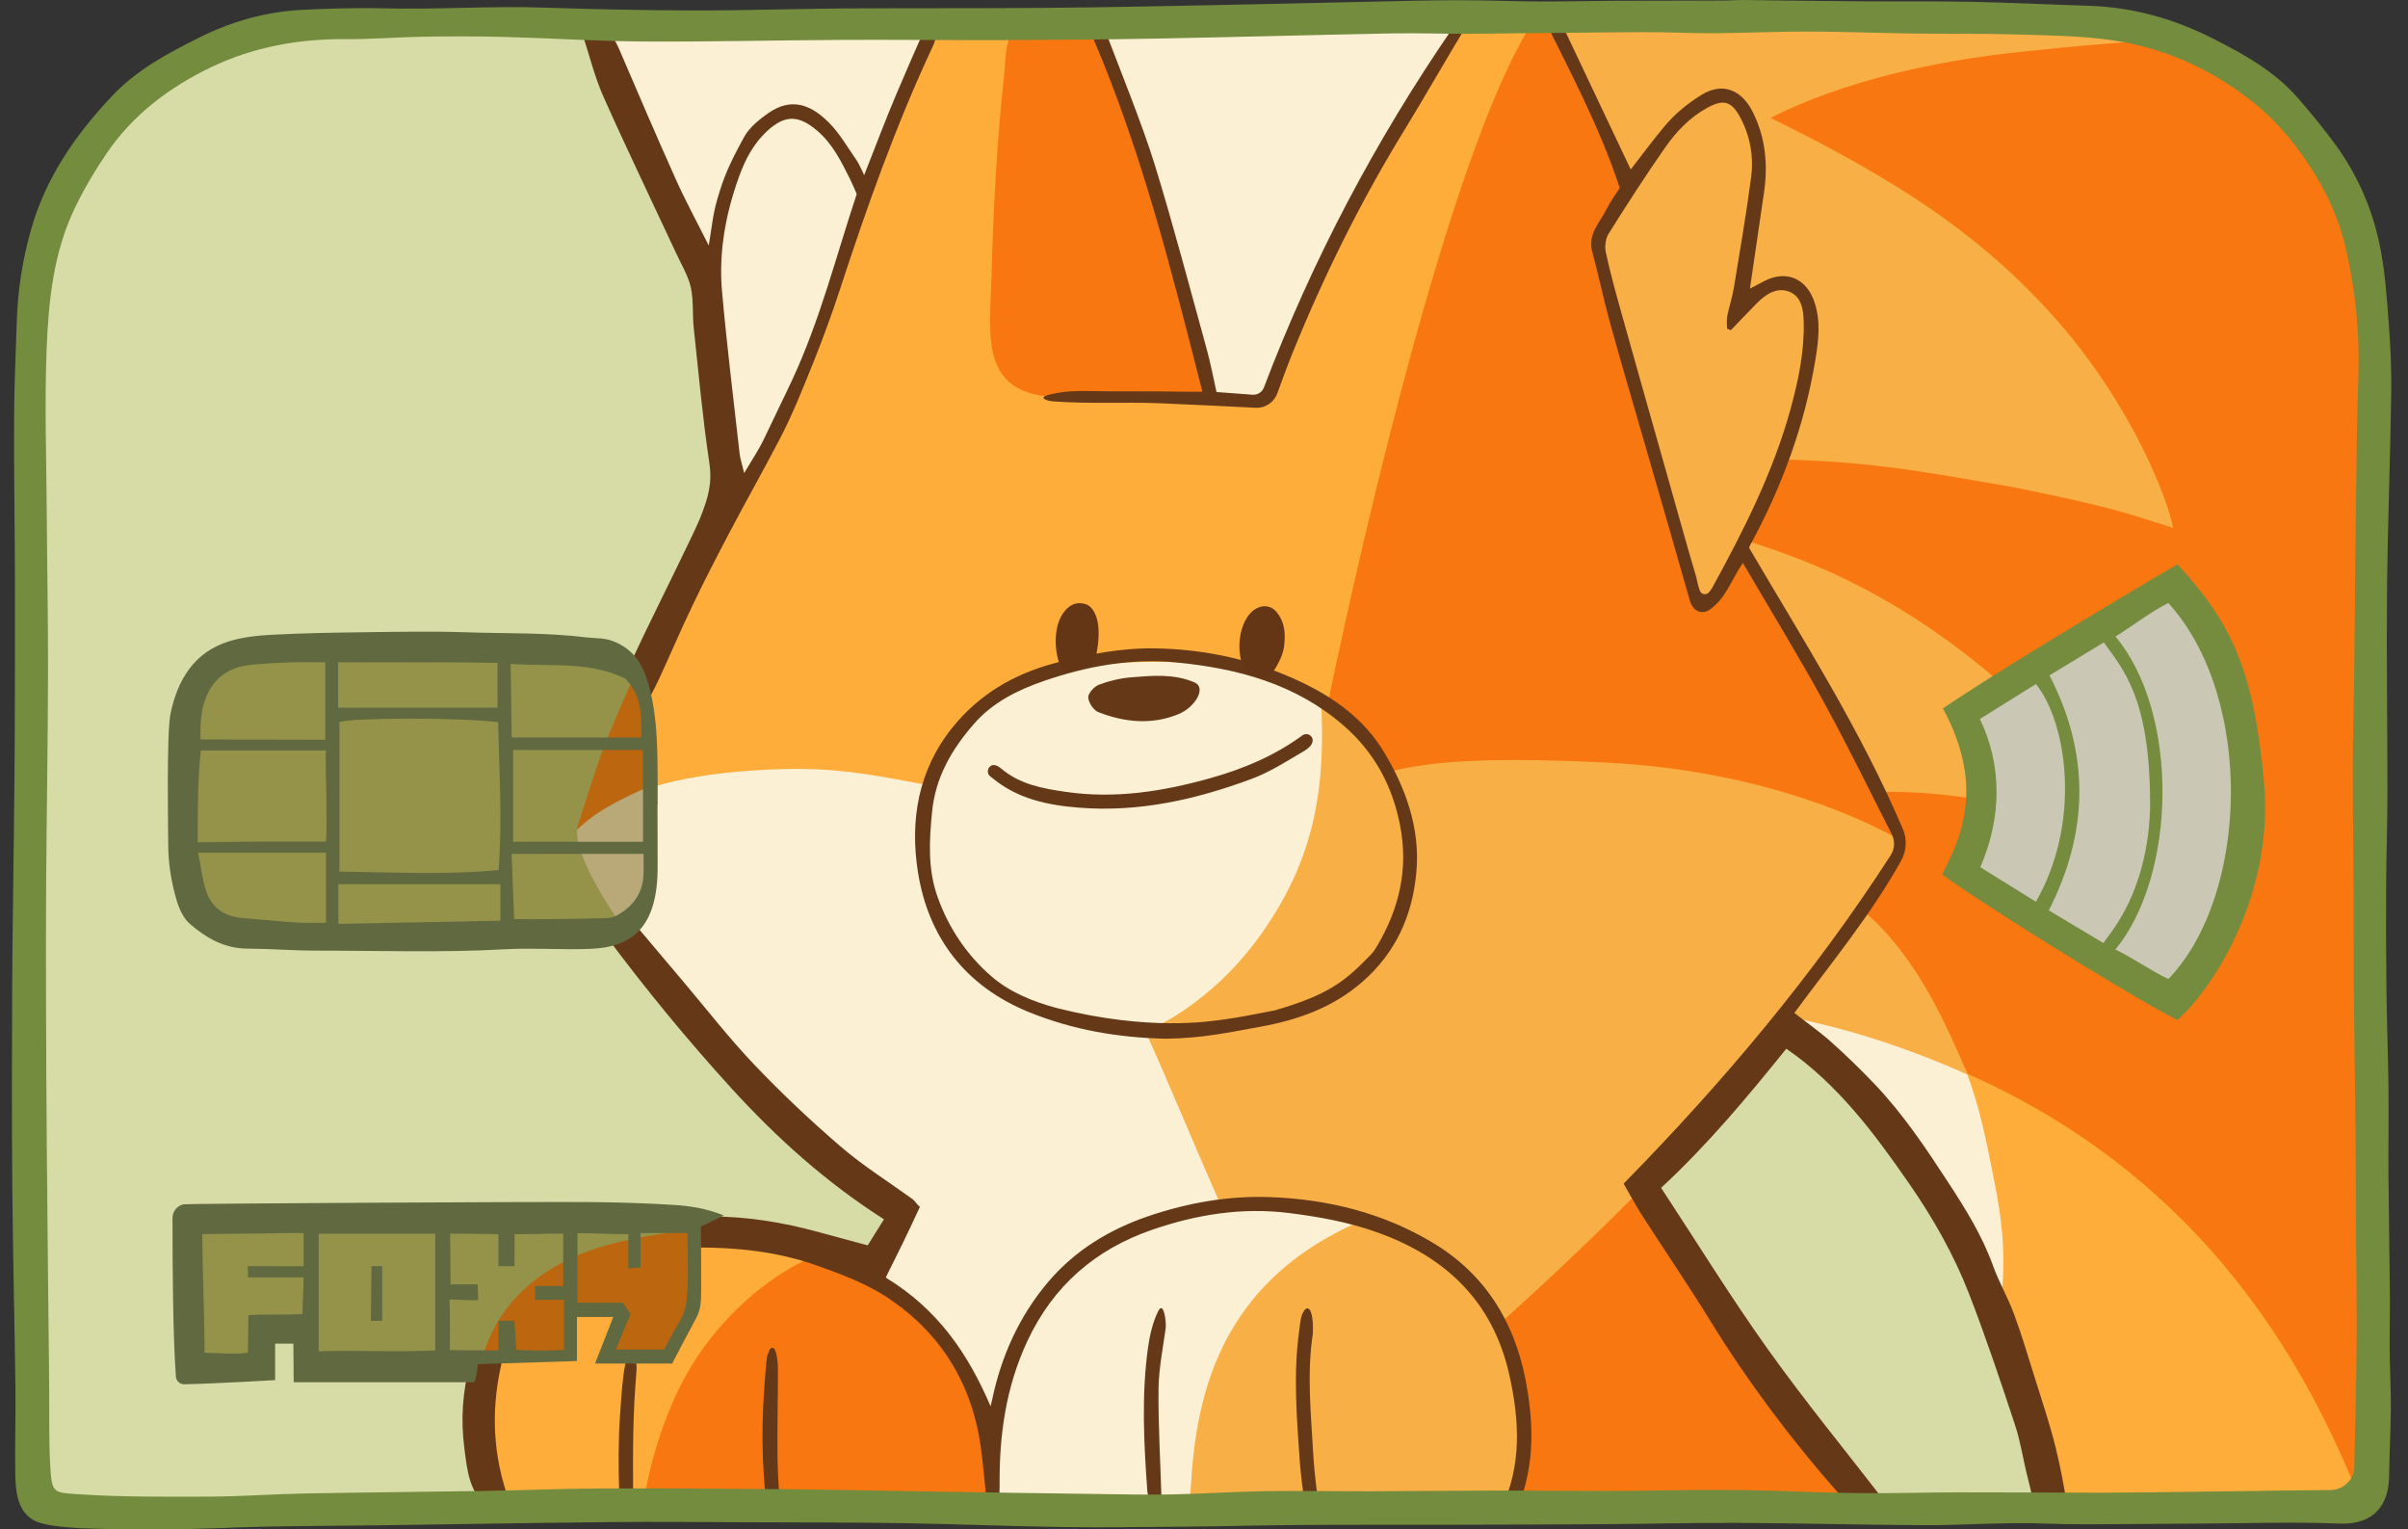 <svg width="126" height="80" viewBox="0 0 126 80" fill="none" xmlns="http://www.w3.org/2000/svg">
<rect x="0" y="0" width="126" height="80" fill="#333333" stroke="none"/>
<path d="M77.413 79.175C63.934 79.175 50.478 79.201 36.997 79.073C30.472 79.011 23.954 79.159 17.431 79.259C14.345 79.307 11.255 79.435 8.168 79.435C6.603 79.435 5.012 79.4 3.456 79.218C1.429 78.982 1.4 78.15 1.385 76.242C1.294 63.391 1.172 50.565 1.35 37.716C1.437 31.39 1.153 25.052 1.26 18.727C1.357 13.078 2.993 7.465 7.801 4.081C10.135 2.438 12.573 1.243 15.451 1.048C18.674 0.831 21.914 0.748 25.145 0.773C31.581 0.822 38.022 1.015 44.462 0.942C57.705 0.792 70.945 0.656 84.189 0.555C90.464 0.507 96.728 0.415 103.005 0.519C108.994 0.618 115.191 0.656 119.736 5.197C124.426 9.882 124.606 15.663 124.658 21.886C124.711 28.209 124.509 34.547 124.466 40.871C124.416 48.266 124.568 55.652 124.57 63.045C124.57 66.792 124.76 70.547 124.674 74.293C124.649 75.393 124.923 77.219 124.36 78.213C123.719 79.346 122.693 79.098 121.567 79.069C114.239 78.879 106.794 79.048 99.462 79.225C92.132 79.403 84.753 79.168 77.413 79.168V79.175Z" fill="#D7DCA7"/>
<path d="M96.486 56.736C95.745 56.059 94.97 55.42 94.17 54.814C93.368 54.205 93.189 53.833 92.422 54.296C91.8 54.673 91.349 55.886 90.907 56.471C90.227 57.371 89.452 58.198 88.659 58.999C87.314 60.359 85.66 61.142 86.638 63.136C87.589 65.073 88.709 66.642 89.976 68.381C91.282 70.173 93.001 72.287 94.268 74.103C95.518 75.896 96.733 77.468 97.838 79.308C61.962 78.871 44.071 79.063 37.405 78.99C34.09 78.954 25.967 79.615 25.403 78.342C24.869 77.136 24.681 75.413 24.689 74.114C24.726 68.296 29.666 64.645 35.147 64.684C38.174 64.706 41.386 65.117 44.191 66.286C45.877 66.99 45.694 66.158 46.372 64.433C47.04 62.735 46.188 62.774 44.779 61.926C42.295 60.43 40.57 58.368 38.554 56.346C36.455 54.238 34.52 51.993 32.672 49.66C30.728 47.207 29.747 45.078 30.553 41.964C31.279 39.159 32.82 36.444 33.979 33.794C34.58 32.42 35.207 31.058 35.871 29.714C36.438 28.566 37.614 27.107 37.74 25.836C37.869 24.548 37.347 18.548 37.167 17.242C36.94 15.601 36.422 13.981 35.597 12.541C34.835 11.211 30.12 1.456 31.135 0.997C31.652 0.763 57.454 1.433 63.99 1.27C70.533 1.106 84.301 0.398 90.844 0.543C97.008 0.678 103.359 0.125 109.49 0.849C114.92 1.489 119.482 4.302 122.163 9.117C125.156 14.494 124.23 21.459 124.088 27.369C123.773 40.497 123.984 53.662 124.166 66.789C124.21 69.963 124.287 73.125 124.174 76.299C124.135 77.416 124.261 78.636 123.076 79.136C121.78 79.682 119.599 79.265 118.205 79.268C114.822 79.275 111.432 79.353 108.05 79.297C106.476 79.271 107.191 78.794 106.905 77.325C106.605 75.785 105.356 71.603 104.497 68.768C102.733 64.331 99.837 59.797 96.488 56.74L96.486 56.736Z" fill="#FEAD3B"/>
<path d="M62.583 79.491C63.013 76.078 63.715 72.346 65.225 69.22C66.642 66.285 68.805 64.558 72.002 64.179C70.069 63.374 68.161 62.897 64.418 63.175C62.613 60.626 60.891 57.055 60.371 54.091C64.705 52.167 66.616 50.516 68.162 47.518C69.878 44.193 69.856 40.717 69.43 37.036C71.461 27.208 76.149 7.225 80.278 1.048C81.229 0.094 110.008 0.362 113.737 1.75C117.179 3.032 119.958 5.064 122.002 8.121C126.433 14.747 123.901 25.701 123.952 33.213C124.007 41.201 124.906 76.963 123.75 79.145C120.495 70.525 113.223 57.293 93.847 53.31C92.601 54.717 87.603 60.57 86.236 62.029C89.454 68.325 93.412 73.481 97.965 78.87C94.828 79.093 80.679 78.512 62.585 79.49L62.583 79.491Z" fill="#F87710"/>
<path d="M45.867 66.986C45.917 66.853 49.723 69.877 50.757 72.076C51.89 74.493 51.66 76.773 52.068 79.348C45.782 79.348 39.912 79.04 33.626 79.243C33.59 78.752 34.186 74.818 36.094 71.6C37.782 68.75 40.266 66.831 41.965 66.011C43.145 65.441 44.771 66.417 45.867 66.986Z" fill="#F87710"/>
<path d="M63.393 20.936C60.68 20.953 56.436 20.862 54.985 20.753C51.235 20.473 51.806 17.432 51.882 14.459C51.969 11.009 52.17 7.32 52.545 3.889C52.654 2.883 52.534 1.655 53.607 1.134C54.289 0.804 56.877 1.296 57.432 1.624C59.459 6.75 62.639 17.419 63.393 20.936Z" fill="#F87710"/>
<path d="M31.289 42.384C32.425 41.758 34.477 40.702 38.742 40.356C43.008 40.009 44.797 40.367 48.611 41.082C49.922 37.267 54.054 35.394 56.127 35.02C59.102 34.406 62.23 34.657 62.948 34.751C68.519 35.479 70.171 37.873 70.099 38.249C70.023 38.642 74.003 49.188 76.14 55.416C71.26 68.978 70.478 78.119 70.719 79.39C70.636 79.422 52.303 79.541 52.143 79.167C51.786 78.331 51.789 76.046 51.718 75.796C51.304 74.347 50.875 70.169 45.153 66.831C45.083 66.79 47.385 63.391 47.06 63.255C41.1 60.751 33.219 50.446 32.161 48.938C31.473 47.956 30.818 42.644 31.288 42.385L31.289 42.384Z" fill="#FBF0D4"/>
<path d="M38.121 26.538C37.943 25.911 36.812 14.251 36.65 13.977C35.781 12.514 30.879 1.259 30.788 0.935C32.036 1.159 47.084 0.93 48.344 0.93C48.344 1.209 48.753 1.827 48.255 2.935C48.026 3.443 45.264 9.959 44.917 11.041C44.666 11.822 42.84 17.334 42.559 18.102C41.814 20.143 40.983 22.128 38.122 26.538H38.121Z" fill="#FBF0D4"/>
<path d="M57.1 0.983C57.18 0.958 76.471 0.517 76.744 0.551C75.788 2.037 71.661 8.978 71.141 9.968C70.296 11.58 66.459 20.351 66.254 20.816L63.393 20.935C63.275 20.418 61.366 13.306 60.413 9.968C59.982 8.464 57.18 1.21 57.1 0.983Z" fill="#FBF0D4"/>
<path d="M95.141 50.837C98.798 52.168 102.709 55.555 102.851 55.983C103.566 57.771 103.961 59.784 104.332 61.686C104.73 63.727 105.116 65.877 104.52 69.477C104.445 69.32 101.659 60.394 93.174 53.391C93.799 52.532 94.231 51.518 95.141 50.837Z" fill="#FBF0D4"/>
<path d="M69.115 36.433C71.619 37.744 72.62 40.382 72.62 40.382C74.241 40.009 76.505 39.519 84.016 39.89C93.672 40.367 99.394 43.943 99.394 43.943C99.275 45.493 97.487 47.638 97.487 47.638C100.467 50.142 102.017 54.076 102.971 56.221C99.752 54.791 96.772 53.837 93.8 53.239C93.8 53.239 89.381 59.44 78.541 69.185C78.541 69.185 80.559 72.911 79.286 78.479C79.224 79.05 62.264 78.798 62.264 78.798C62.44 74.103 63.155 67.308 71.261 63.851C71.261 63.851 69.354 62.897 63.87 63.016C62.69 60.377 61.133 56.587 59.936 53.956C59.936 53.956 63.263 52.723 66.016 48.83C68.769 44.938 69.398 41.262 69.115 36.433Z" fill="#F8AF46"/>
<path d="M110.719 43.824C108.573 42.87 106.189 42.274 103.328 41.797C100.467 41.32 98.321 41.44 98.321 41.44C95.818 35.956 91.314 29.144 91.049 28.684C90.558 29.422 89.738 31.784 89.261 31.784C88.546 31.784 83.539 12.472 83.539 12.472C83.902 12.055 85.208 9.611 85.208 9.611C84.141 7.216 81.311 1.177 80.917 0.551C81.929 0.551 103.924 -0.641 114.388 2.085C111.553 2.101 108.249 2.455 105.692 2.718C101.31 3.17 96.414 4.246 92.646 6.167C98.917 9.253 103.512 12.114 107.533 16.644C111.553 21.174 113.461 26.181 113.708 27.617C111.434 26.896 110.6 26.538 105.235 25.466C101.136 24.769 98.202 24.154 93.195 24.035L91.169 28.207C94.242 29.196 98.483 30.657 103.686 34.883C107.5 37.983 110.75 43.783 110.719 43.824Z" fill="#F8AF46"/>
<path d="M31.22 48.948C29.793 49.293 12.727 49.239 11.356 48.736C8.616 47.731 9.206 43.199 9.289 40.96C9.379 38.531 9.006 35.611 11.701 34.468C14.335 33.351 27.932 33.462 31.205 33.93C34.543 34.407 34.066 38.587 34.066 41.441C34.066 46.447 34.455 48.168 31.218 48.95L31.22 48.948Z" fill="#95934A"/>
<path d="M9.63 63.612H36.452C36.452 67.069 36.809 68.619 34.663 70.884C34.463 71.095 31.564 71.003 31.564 71.003L32.399 68.5L29.776 68.381L29.895 71.003L16.067 71.48L15.829 69.692L13.921 69.573V71.719L9.63 71.838V63.612Z" fill="#95934A"/>
<path d="M36.451 66.592C36.567 68.567 35.021 71.003 35.021 71.003H31.564L32.517 68.738L29.895 68.619V71.003H25.246C25.961 68.5 27.713 66.809 29.962 65.782C31.813 64.935 34.208 64.566 36.213 64.328C36.213 64.328 36.451 65.162 36.451 66.592Z" fill="#BC6610"/>
<path d="M33.948 42.393C33.419 42.699 31.032 43.77 30.62 43.849C30.133 43.943 30.133 43.494 30.256 43.122C30.666 41.871 31.041 40.608 31.49 39.371C31.932 38.157 33.128 35.476 33.128 35.476C34.306 35.123 33.948 42.395 33.948 42.395V42.393Z" fill="#BC6610"/>
<path d="M33.71 46.804C33.537 47.387 32.467 48.333 32.399 48.234C31.422 46.797 30.134 44.658 30.193 43.408C31.255 42.372 32.542 41.786 33.829 41.201C33.829 41.201 33.959 45.965 33.71 46.804Z" fill="#B9A878"/>
<path d="M91.196 29.451C90.605 30.296 90.309 31.33 89.429 31.913C89.19 32.072 88.861 32.05 88.662 31.845C88.546 31.726 88.464 31.568 88.407 31.366C87.644 28.666 86.859 25.973 86.081 23.277C85.466 21.144 84.835 19.015 84.243 16.875C83.904 15.653 83.654 14.408 83.32 13.186C83.06 12.236 83.728 11.628 84.084 10.906C84.276 10.519 84.542 10.166 84.755 9.828C83.688 6.59 82.1 3.641 80.579 0.564L81.367 0.508C82.691 3.298 84.01 6.083 85.329 8.866C85.891 8.142 86.467 7.362 87.085 6.62C87.631 5.963 88.281 5.431 89.017 4.972C90.171 4.253 91.154 4.746 91.709 5.848C92.38 7.182 92.515 8.596 92.305 10.055C92.066 11.717 91.818 13.379 91.566 15.098C91.83 14.96 92.078 14.826 92.329 14.698C93.474 14.113 94.522 14.565 94.938 15.79C95.281 16.804 95.157 17.817 94.99 18.829C94.421 22.279 93.222 25.509 91.551 28.572C91.529 28.613 91.531 28.666 91.53 28.671C94.354 33.485 97.351 38.168 99.569 43.368C99.798 43.905 99.761 44.515 99.478 45.025C97.922 47.819 95.843 50.349 93.891 52.988C94.56 53.512 95.219 53.973 95.816 54.506C96.605 55.213 97.368 55.954 98.1 56.722C99.575 58.27 100.763 60.047 101.925 61.828C102.83 63.214 103.715 64.624 104.283 66.206C104.588 67.059 105.055 67.854 105.371 68.704C105.773 69.786 106.104 70.896 106.449 72C106.836 73.242 107.255 74.478 107.568 75.741C107.858 76.908 107.981 77.731 108.217 78.989C107.691 79.091 107.04 79.012 106.548 79.108C106.323 78.337 106.309 78.1 106.104 77.309C105.867 76.395 105.737 75.45 105.442 74.557C104.68 72.252 103.91 69.948 103.034 67.687C102.236 65.628 101.146 63.716 99.88 61.892C98.979 60.595 98.066 59.316 97.033 58.124C95.98 56.91 94.833 55.794 93.469 54.861C91.426 57.392 89.364 59.875 86.919 62.138C88.761 64.94 90.531 67.814 92.487 70.557C94.441 73.297 96.58 75.903 98.638 78.567C98.707 78.567 98.777 78.567 98.847 78.567C98.684 78.871 97.307 78.542 97.132 78.867C96.267 78.455 96.832 78.834 96.189 78.103C93.708 75.284 91.451 72.276 89.482 69.079C88.334 67.216 87.099 65.406 85.915 63.565C85.577 63.038 85.282 62.481 84.957 61.919C90.151 56.623 94.879 51.02 98.934 44.736C99.146 44.408 99.165 43.99 98.988 43.641C97.828 41.355 96.694 39.035 95.456 36.771C94.111 34.313 92.643 31.923 91.197 29.448L91.196 29.451ZM90.57 17.271L90.37 17.193C90.368 16.979 90.337 16.758 90.377 16.552C90.475 16.051 90.642 15.564 90.724 15.062C91.041 13.137 91.373 11.214 91.628 9.28C91.773 8.175 91.576 7.082 91.032 6.091C90.589 5.287 90.17 5.19 89.358 5.627C88.429 6.125 87.718 6.876 87.13 7.716C86.099 9.192 85.124 10.707 84.168 12.232C84.007 12.489 83.961 12.901 84.027 13.206C84.253 14.253 84.537 15.289 84.827 16.321C85.631 19.197 86.449 22.072 87.262 24.946C87.752 26.678 88.23 28.413 88.743 30.14C88.804 30.343 88.849 30.683 88.955 30.922C89.041 31.115 89.305 31.139 89.434 30.972C89.502 30.885 89.567 30.798 89.582 30.769C91.235 27.749 92.793 24.691 93.706 21.346C94.104 19.883 94.412 18.408 94.381 16.885C94.368 16.241 94.287 15.527 93.633 15.262C92.995 15.005 92.407 15.377 91.939 15.851C91.476 16.32 91.025 16.799 90.568 17.273L90.57 17.271Z" fill="#653918"/>
<path d="M33.072 48.175C33.953 49.218 34.838 50.267 35.724 51.313C36.965 52.78 38.142 54.304 39.466 55.692C40.904 57.201 42.429 58.639 44.011 59.998C45.183 61.003 46.507 61.83 47.763 62.739C47.86 62.81 47.983 63.014 48.134 63.135C47.419 64.685 47.062 65.4 46.346 66.831C49.088 68.5 50.657 70.822 51.832 73.564C51.862 73.44 51.894 73.316 51.92 73.191C52.4 70.927 53.33 68.862 54.819 67.094C56.236 65.411 58.071 64.296 60.15 63.599C62.182 62.917 64.272 62.547 66.424 62.622C69.478 62.728 72.388 63.451 75.005 65.03C77.672 66.637 79.221 69.094 79.818 72.145C80.257 74.385 80.322 76.605 79.448 78.772C79.349 79.016 79.244 79.257 79.132 79.522C78.875 79.478 78.666 79.442 78.412 79.398C78.452 79.243 78.461 79.121 78.511 79.019C79.653 76.693 79.511 74.278 78.961 71.857C78.097 68.058 75.619 65.728 72.041 64.459C70.564 63.934 69.044 63.655 67.478 63.459C64.98 63.145 62.597 63.534 60.282 64.334C57.324 65.354 55.111 67.253 53.755 70.159C52.631 72.57 52.283 75.081 52.306 77.692C52.31 78.2 52.235 78.709 52.194 79.256C51.734 79.136 51.655 78.821 51.618 78.474C51.518 77.526 51.446 76.574 51.311 75.631C50.842 72.356 49.219 69.746 46.499 67.918C45.347 67.144 43.988 66.639 42.665 66.175C40.681 65.48 38.598 65.257 36.501 65.258C36.414 64.778 36.333 64.33 36.229 63.759C36.497 63.723 36.831 63.64 37.166 63.639C39.089 63.629 40.968 63.945 42.818 64.448C43.66 64.677 44.505 64.903 45.403 65.147C45.666 64.727 45.942 64.283 46.255 63.784C43.243 61.866 40.656 59.542 38.296 56.956C35.943 54.377 33.733 51.685 31.597 48.81C32.125 48.584 32.562 48.396 33.07 48.178L33.072 48.175Z" fill="#653918"/>
<path d="M33.707 37.054C33.41 36.425 33.132 35.837 32.798 35.132C33.04 34.61 33.328 33.967 33.634 33.334C34.572 31.387 36.333 27.85 36.609 27.164C37.075 26.011 37.276 25.272 37.112 24.18C36.762 21.845 36.55 19.488 36.299 17.139C36.224 16.438 36.299 15.71 36.146 15.031C36.005 14.412 35.654 13.839 35.382 13.252C34.112 10.526 32.805 7.817 31.581 5.071C31.122 4.04 30.849 2.927 30.5 1.848C30.45 1.694 30.447 1.525 30.418 1.324C30.688 1.206 30.93 1.101 31.185 0.991C31.749 1.415 32.132 1.951 32.405 2.587C33.383 4.863 34.356 7.142 35.372 9.402C35.875 10.523 36.465 11.603 37.085 12.84C37.243 11.934 37.286 11.28 37.525 10.45C37.853 9.311 38.121 8.657 38.928 7.179C39.201 6.678 39.71 6.261 40.194 5.922C41.391 5.087 42.402 5.453 43.345 6.386C43.923 6.957 44.34 7.694 44.811 8.367C44.962 8.584 45.058 8.842 45.219 9.159C45.796 7.702 46.322 6.291 46.911 4.904C47.509 3.5 47.9 2.592 48.611 1.026C48.766 1.328 49.176 1.001 49.155 1.112C49.068 1.563 48.993 2.032 48.801 2.443C46.878 6.551 45.365 10.813 43.959 15.117C43.528 16.435 43.048 17.745 42.532 19.027C41.992 20.368 41.464 21.7 40.791 22.985C39.944 24.605 39.046 26.2 38.192 27.816C37.526 29.079 36.872 30.348 36.254 31.634C35.646 32.901 35.097 34.194 34.508 35.469C34.264 35.996 33.986 36.507 33.707 37.054ZM38.941 24.747C39.34 24.064 39.71 23.527 39.983 22.945C40.446 21.958 41.007 20.832 41.458 19.861C42.923 16.704 43.727 13.471 44.829 10.149C44.721 9.909 44.613 9.637 44.483 9.377C44.023 8.458 43.568 7.526 42.769 6.846C41.849 6.062 41.124 5.941 40.13 6.864C39.429 7.515 38.995 8.345 38.68 9.214C37.977 11.154 37.596 13.173 37.78 15.237C38.032 18.071 38.382 20.895 38.7 23.723C38.734 24.023 38.839 24.316 38.942 24.748L38.941 24.747Z" fill="#653918"/>
<path d="M61.008 54.337C58.519 54.287 56.126 53.875 53.835 52.943C50.521 51.596 48.567 49.04 48.029 45.605C47.611 42.932 48.029 40.3 49.845 38.047C51.243 36.313 53.042 35.275 55.131 34.707C56.898 34.225 58.703 33.877 60.549 33.919C63.164 33.978 65.666 34.537 68.043 35.659C69.83 36.502 71.39 37.634 72.41 39.328C73.56 41.236 74.314 43.328 74.115 45.594C73.918 47.841 73.068 49.802 71.297 51.353C69.735 52.72 67.897 53.358 65.938 53.712C64.31 54.007 62.915 54.314 61.006 54.337H61.008ZM64.131 53.319C64.996 53.201 65.852 53.009 66.712 52.853C69.472 52.048 70.339 51.382 71.738 49.933C71.871 49.795 71.977 49.624 72.075 49.456C73.216 47.517 73.699 45.469 73.266 43.209C72.864 41.107 71.913 39.352 70.306 37.956C67.797 35.775 64.746 34.962 61.543 34.653C59.179 34.425 56.865 34.851 54.629 35.62C53.247 36.095 51.938 36.744 50.956 37.875C49.806 39.2 48.95 40.643 48.771 42.468C48.622 43.988 48.538 45.462 49.062 46.929C49.64 48.55 50.589 49.952 51.855 51.057C52.817 51.898 54.053 52.401 55.313 52.737C60.173 53.955 63.285 53.433 64.13 53.318L64.131 53.319Z" fill="#653918"/>
<path d="M63.653 20.509C64.306 20.558 64.934 20.604 65.546 20.649C65.803 20.668 66.041 20.516 66.133 20.274C68.677 13.58 71.969 7.356 76.003 1.484C76.625 0.67 77.192 0.619 76.863 1.147C76.011 2.513 74.392 5.335 73.547 6.705C71.238 10.453 69.289 14.384 67.635 18.462C67.354 19.156 67.098 19.86 66.833 20.583C66.66 21.053 66.201 21.358 65.701 21.332C64.035 21.25 62.347 21.161 60.659 21.094C58.823 21.021 56.978 21.144 55.044 20.991C54.869 20.977 54.214 20.815 54.929 20.64C55.76 20.437 56.499 20.45 56.836 20.456C58.885 20.494 60 20.454 62.049 20.491C62.294 20.496 62.537 20.491 62.918 20.491C61.312 14.204 59.758 7.963 57.191 1.978C57.819 1.857 57.647 1.121 57.791 1.502C58.552 3.505 59.794 6.571 60.423 8.615C61.406 11.808 62.253 15.042 63.142 18.263C63.343 18.989 63.48 19.733 63.655 20.508L63.653 20.509Z" fill="#653918"/>
<path d="M24.613 71.285C25.145 71.151 25.68 71.015 26.362 70.844C25.643 73.547 25.737 76.132 26.716 78.716C26.336 78.841 26.047 78.938 25.811 79.015C25.697 78.962 25.648 78.948 25.61 78.92C24.543 78.125 24.447 76.912 24.297 75.75C24.105 74.264 24.194 72.783 24.613 71.286V71.285Z" fill="#653918"/>
<path d="M68.139 68.753C68.424 68.092 68.758 68.5 68.691 69.801C68.374 71.901 68.603 73.999 68.718 76.095C68.776 77.137 68.933 78.173 69.044 79.205C68.541 79.315 68.33 79.169 68.265 78.67C68.165 77.895 68.057 77.119 68.003 76.339C67.852 74.121 67.671 71.901 67.972 69.68C68.011 69.394 68.042 68.977 68.139 68.753Z" fill="#653918"/>
<path d="M60.605 68.586C60.889 68.023 61.041 69.157 60.993 69.499C60.844 70.555 60.631 71.615 60.621 72.675C60.603 74.553 60.718 76.432 60.772 78.311C60.778 78.506 60.737 78.702 60.709 78.975C60.156 78.719 60.057 78.313 60.028 77.908C59.85 75.444 59.73 72.976 60.067 70.516C60.154 69.882 60.32 69.148 60.605 68.586Z" fill="#653918"/>
<path d="M40.118 78.976C39.871 76.416 39.79 74.699 40.095 71.293C40.143 70.765 40.199 70.867 40.265 70.604C40.623 70.17 40.705 71.271 40.706 71.604C40.709 73.166 40.663 74.726 40.684 76.288C40.696 77.288 40.792 78.287 40.847 79.286C40.857 79.451 40.154 79.355 40.118 78.976Z" fill="#653918"/>
<path d="M33.022 70.706C33.233 70.765 33.334 71.364 33.307 71.69C33.114 73.983 33.114 75.652 33.129 78.481C32.721 78.518 32.418 78.644 32.398 78.038C32.361 76.819 32.352 75.282 32.441 74.066C32.518 73.031 32.518 72.793 32.637 71.839C32.654 71.704 32.811 70.649 33.022 70.707V70.706Z" fill="#653918"/>
<path d="M51.831 40.628C51.541 40.418 51.734 39.942 52.081 40.031C52.194 40.059 52.294 40.127 52.385 40.203C53.366 41.035 54.555 41.248 55.771 41.424C58.363 41.801 60.879 41.398 63.365 40.697C65.086 40.213 66.709 39.525 68.149 38.468C68.37 38.306 68.695 38.463 68.686 38.737C68.679 38.935 68.526 39.117 68.209 39.303C67.328 39.821 66.452 40.387 65.502 40.741C62.599 41.822 59.61 42.499 56.475 42.252C54.819 42.123 53.234 41.792 51.912 40.688C51.886 40.667 51.859 40.647 51.832 40.627L51.831 40.628Z" fill="#653918"/>
<path d="M62.489 35.692C63.154 35.956 62.545 36.994 61.674 37.354C60.271 37.933 58.855 37.789 57.48 37.258C57.226 37.161 56.958 36.76 56.944 36.486C56.932 36.267 57.251 35.913 57.499 35.82C58.034 35.617 58.614 35.479 59.185 35.432C60.297 35.343 61.424 35.237 62.489 35.692Z" fill="#653918"/>
<path d="M67.197 33.754C67.188 33.929 67.089 34.287 66.969 34.526C66.776 34.91 66.615 35.237 66.236 35.455C65.881 35.361 65.534 35.268 65.205 35.181C64.64 34.305 64.765 32.699 65.494 32.008C65.69 31.821 66.016 31.666 66.31 31.725C66.62 31.787 66.793 31.966 66.969 32.262C67.327 32.858 67.208 33.573 67.197 33.755V33.754Z" fill="#643616"/>
<path d="M57.187 34.827C56.675 34.967 56.173 35.102 55.7 35.231C55.109 34.387 55.092 32.828 55.621 32.088C55.851 31.765 56.148 31.515 56.573 31.556C56.983 31.595 57.155 31.798 57.314 32.141C57.711 32.998 57.314 34.645 57.187 34.827Z" fill="#643616"/>
<path d="M91.168 3.6245e-05C93.28 0.029 95.392 0.055 97.506 0.069C99.394 0.082 101.282 0.057 103.171 0.095C105.213 0.137 107.252 0.238 109.293 0.302C111.582 0.372 113.729 0.974 115.765 2.002C117.405 2.83 119.011 3.716 120.238 5.127C120.921 5.914 121.587 6.721 122.201 7.563C123.337 9.117 124.107 10.868 124.503 12.736C124.799 14.126 124.889 15.565 124.999 16.988C125.094 18.226 125.14 19.472 125.121 20.713C125.068 24.135 124.934 27.556 124.901 30.979C124.868 34.45 124.925 37.922 124.924 41.393C124.924 43.041 124.866 44.688 124.856 46.337C124.846 48.165 124.85 49.995 124.872 51.824C124.892 53.506 124.96 55.187 124.979 56.869C124.997 58.43 124.967 59.993 124.979 61.556C124.994 63.632 125.035 65.706 125.054 67.781C125.062 68.73 125.032 69.679 125.041 70.628C125.05 71.644 125.108 72.659 125.102 73.675C125.094 74.857 125.025 76.04 125.012 77.222C124.997 78.659 124.278 79.782 122.391 79.703C120.02 79.604 117.64 79.688 115.264 79.7C113.131 79.709 110.998 79.738 108.864 79.738C107.722 79.738 106.579 79.669 105.437 79.679C103.829 79.694 102.221 79.793 100.614 79.784C97.413 79.769 94.213 79.682 91.013 79.666C88.643 79.654 86.273 79.718 83.902 79.733C81.183 79.751 78.463 79.757 75.744 79.763C73.217 79.769 70.691 79.757 68.164 79.774C66.163 79.787 64.163 79.843 62.163 79.861C59.961 79.881 57.759 79.912 55.557 79.881C52.801 79.843 50.045 79.724 47.289 79.681C44.523 79.638 41.757 79.642 38.991 79.632C36.653 79.623 34.314 79.6 31.977 79.623C27.871 79.664 23.767 79.738 19.661 79.794C17.739 79.82 15.818 79.824 13.897 79.861C12.043 79.896 10.188 80.018 8.333 79.998C6.262 79.975 2.954 80.062 1.881 79.585C0.89 79.124 0.818 77.997 0.8 77.125C0.77 75.648 0.827 74.168 0.808 72.69C0.764 69.18 0.674 65.67 0.644 62.16C0.614 58.665 0.621 55.169 0.637 51.672C0.65 48.814 0.7 45.954 0.732 43.095C0.747 41.666 0.765 40.238 0.77 38.809C0.78 36.07 0.789 33.332 0.782 30.594C0.775 27.683 0.726 24.773 0.737 21.863C0.743 20.164 0.824 18.465 0.88 16.767C0.932 15.166 1.177 13.601 1.612 12.051C2.382 9.31 3.934 7.07 5.856 5.029C7.156 3.648 8.78 2.786 10.444 1.956C12.144 1.11 13.932 0.609 15.823 0.514C16.934 0.458 18.651 0.402 19.76 0.43C23.102 0.517 25.483 0.294 28.647 0.403C31.216 0.491 33.787 0.541 36.358 0.546C38.944 0.551 41.532 0.46 44.119 0.442C47.656 0.418 51.194 0.44 54.731 0.411C57.603 0.389 60.474 0.327 63.344 0.272C66.149 0.218 68.953 0.148 71.757 0.088C73.279 0.056 74.802 0.013 76.325 0.012C77.758 0.011 79.189 0.072 80.622 0.078C81.91 0.083 83.196 0.047 84.484 0.041C86.425 0.032 88.367 0.041 90.308 0.027C90.467 0.027 91.085 -0.001 91.164 3.6245e-05H91.168ZM121.932 77.951C122.59 77.948 123.175 77.419 123.189 76.792C123.243 74.57 123.294 72.347 123.315 70.125C123.33 68.467 123.293 66.808 123.284 65.15C123.273 63.133 123.277 61.116 123.256 59.098C123.234 56.659 123.185 54.22 123.163 51.781C123.148 50.124 123.163 48.468 123.155 46.811C123.144 44.571 123.108 42.33 123.113 40.09C123.117 38.26 123.173 36.431 123.193 34.602C123.226 31.749 123.241 28.895 123.279 26.043C123.307 23.878 123.338 21.714 123.406 19.55C123.474 17.34 123.244 15.167 122.753 13.015C122.266 10.879 121.215 9.012 119.871 7.325C119.073 6.325 118.123 5.463 117.05 4.714C115.074 3.333 112.903 2.455 110.552 2.109C108.871 1.862 107.151 1.854 105.448 1.801C103.686 1.748 101.923 1.78 100.159 1.755C98.311 1.729 96.463 1.655 94.614 1.65C92.963 1.646 91.312 1.729 89.661 1.738C88.438 1.745 87.213 1.674 85.99 1.681C82.942 1.698 79.894 1.745 76.845 1.767C75.537 1.776 74.228 1.723 72.92 1.746C68.816 1.825 64.712 1.94 60.606 2.016C57.907 2.066 55.208 2.09 52.509 2.099C49.741 2.11 46.973 2.072 44.205 2.086C40.699 2.103 37.192 2.191 33.686 2.172C31.282 2.159 28.88 1.997 26.475 1.934C25.034 1.895 23.591 1.899 22.15 1.92C20.808 1.941 19.466 2.058 18.125 2.047C15.663 2.027 13.293 2.443 11.073 3.504C8.877 4.553 6.959 5.991 5.575 8.028C4.953 8.942 4.385 9.906 3.906 10.903C2.799 13.211 2.542 15.727 2.441 18.227C2.326 21.11 2.428 24.003 2.447 26.89C2.465 29.677 2.521 32.463 2.514 35.25C2.505 38.877 2.441 42.503 2.415 46.129C2.4 48.292 2.403 50.454 2.409 52.617C2.416 55.215 2.429 57.814 2.452 60.414C2.487 64.413 2.532 68.413 2.573 72.412C2.587 73.819 2.553 75.227 2.626 76.63C2.704 78.119 2.798 78.078 4.036 78.162C6.325 78.317 8.628 78.299 10.925 78.292C12.586 78.287 14.245 78.158 15.906 78.127C19.039 78.068 22.173 78.045 25.306 77.994C27.379 77.96 29.451 77.872 31.523 77.864C34.664 77.851 37.805 77.877 40.945 77.902C43.059 77.92 45.175 77.964 47.29 77.999C49.138 78.028 50.986 78.061 52.834 78.089C54.388 78.113 55.941 78.137 57.496 78.155C58.762 78.169 60.028 78.202 61.292 78.176C62.947 78.143 64.601 78.031 66.255 78.004C68.082 77.976 69.909 78.016 71.737 78.012C73.862 78.007 75.986 77.976 78.112 77.974C80.182 77.97 82.254 77.999 84.325 77.993C86.491 77.987 88.657 77.923 90.822 77.944C92.932 77.963 95.039 78.082 97.149 78.108C98.927 78.13 100.705 78.069 102.483 78.067C104.962 78.063 107.442 78.082 109.922 78.087C111.998 78.09 120.004 77.954 121.932 77.947V77.951Z" fill="#748C3E"/>
<path d="M34.405 42.084C34.405 43.161 34.405 44.237 34.411 45.313C34.425 48.473 33.114 49.546 30.911 49.636C29.404 49.698 27.892 49.575 26.389 49.659C23.102 49.843 19.816 49.727 16.529 49.729C15.334 49.729 14.137 49.629 12.941 49.624C11.739 49.62 10.777 49.062 9.927 48.322C9.586 48.025 9.365 47.52 9.234 47.069C8.962 46.135 8.807 45.168 8.802 44.19C8.799 43.287 8.71 38.356 8.924 37.326C9.282 35.598 10.144 34.118 11.972 33.551C12.706 33.324 13.502 33.243 14.275 33.203C15.883 33.12 17.495 33.093 19.107 33.073C20.858 33.052 22.611 33.016 24.36 33.076C26.474 33.148 28.593 33.085 30.698 33.344C31.169 33.402 31.623 33.356 32.113 33.553C33.222 33.997 33.676 34.845 33.961 35.895C34.395 37.494 34.402 39.127 34.413 40.761C34.416 41.202 34.413 41.642 34.413 42.083C34.411 42.083 34.407 42.083 34.405 42.083V42.084ZM26.064 37.78C24.153 37.529 18.418 37.535 17.762 37.774V45.594C20.516 45.629 23.274 45.778 26.09 45.515C26.289 42.925 26.124 40.375 26.064 37.78ZM33.646 44.036V39.235H26.848V44.036H33.646ZM10.508 39.259C10.345 40.724 10.345 42.512 10.345 44.062C11.479 44.062 12.742 44.025 13.812 44.025H17.061C17.141 42.751 17.021 40.247 17.047 39.258H10.509L10.508 39.259ZM10.498 38.682C12.724 38.682 14.798 38.699 17.02 38.699V34.646C16.377 34.646 15.701 34.633 15.091 34.655C14.412 34.68 13.731 34.712 13.056 34.79C11.98 34.914 11.191 35.455 10.776 36.488C10.506 37.16 10.473 37.861 10.497 38.682H10.498ZM33.551 38.581C33.6 37.391 33.532 36.299 32.709 35.495C30.781 34.555 28.777 34.891 26.719 34.728C26.738 36.043 26.757 37.314 26.776 38.581H33.551ZM33.674 44.669H26.77C26.816 45.843 26.86 46.968 26.903 48.082C27.588 48.082 28.191 48.088 28.793 48.081C29.78 48.069 30.767 48.057 31.753 48.027C31.938 48.021 32.141 47.966 32.302 47.876C33.116 47.414 33.626 46.741 33.67 45.775C33.686 45.437 33.673 45.098 33.673 44.669H33.674ZM10.366 44.606C10.522 45.379 10.588 46.016 10.784 46.607C11.077 47.487 11.75 47.945 12.676 48.022C13.646 48.103 14.614 48.201 15.583 48.265C16.056 48.298 16.533 48.271 17.057 48.271V44.606H10.366ZM17.693 37.022H26.033V34.68C23.244 34.622 20.487 34.667 17.693 34.645V37.022ZM17.707 48.331C20.527 48.275 23.344 48.22 26.184 48.164V46.254H17.707V48.332V48.331Z" fill="#616940"/>
<path d="M9.203 72.006C9.042 69.794 9.028 66.056 9.027 63.718C9.027 63.372 9.268 63.071 9.606 62.999C9.78 62.962 27.737 62.858 30.887 62.883C32.335 62.894 33.783 62.94 35.227 63.03C36.087 63.083 36.952 63.208 37.878 63.585C37.403 63.814 37.026 63.996 36.669 64.168C36.695 65.273 36.689 66.712 36.689 67.427C36.689 68.142 36.668 68.511 36.404 68.996C35.988 69.763 35.588 70.539 35.171 71.329H31.134C31.468 70.481 31.767 69.721 32.091 68.895H30.189V71.198L25.006 71.361C25.006 71.361 24.957 72.004 24.819 72.308H15.368L15.35 70.288H14.396V72.196C14.396 72.196 11.498 72.37 9.649 72.414C9.414 72.42 9.218 72.241 9.201 72.007L9.203 72.006ZM10.584 64.566C10.591 66.32 10.703 68.858 10.703 70.765C11.49 70.781 12.19 70.853 12.968 70.765C12.968 70.242 13 69.431 13 68.797C14.013 68.739 14.887 68.793 15.829 68.739C15.829 68.142 15.887 67.431 15.887 66.82C14.922 66.82 14.004 66.82 12.974 66.82L12.968 66.235C13.979 66.235 14.957 66.24 15.89 66.24V64.505C15.459 64.505 15.078 64.495 14.698 64.508C13.911 64.534 10.554 64.546 10.584 64.566ZM16.677 64.54V70.689C18.753 70.623 20.759 70.74 22.774 70.642V64.54H16.677ZM23.555 64.532L23.578 67.188H25.008C24.974 67.408 25.046 67.78 25.008 68.022C24.538 68.022 24.009 67.98 23.525 67.98C23.558 68.907 23.536 70.628 23.536 70.628C24.445 70.628 25.249 70.645 26.081 70.645V69.095H26.915L27.02 70.61C27.851 70.661 28.686 70.661 29.514 70.612V67.992H27.997V67.275H29.47V64.531C28.57 64.531 27.808 64.565 26.917 64.565C26.944 65.126 26.917 66.234 26.917 66.234H26.082V64.565C26.082 64.565 24.413 64.532 23.556 64.532H23.555ZM30.215 64.51V68.146H32.594C32.723 68.327 32.995 68.737 32.995 68.737L32.226 70.597H34.755C34.997 70.149 35.198 69.733 35.438 69.339C35.882 68.613 35.908 68.344 35.975 67.425C36.022 66.793 35.975 65.756 35.973 64.501H33.518V66.303L32.875 66.352V64.564C31.936 64.564 31.135 64.509 30.214 64.509L30.215 64.51Z" fill="#616940"/>
<path d="M20.001 69.096H19.405L19.438 66.229L20.001 66.235V69.096Z" fill="#616940"/>
<path d="M102.402 37.476C102.402 37.427 102.402 37.378 102.402 37.329C105.172 35.161 108.306 33.629 111.429 32.017C112.271 31.583 113.127 30.893 114.019 31.436C114.977 32.018 115.616 33.826 116.007 34.846C117.06 37.59 117.37 40.855 117.042 43.764C116.748 46.359 115.873 50.445 113.649 52.123H113.21C110.091 50.207 106.825 48.622 103.826 46.494C102.173 45.321 103.203 44.407 103.465 42.65C103.737 40.826 103.513 38.995 102.402 37.475V37.476Z" fill="#CAC8B5"/>
<path d="M113.937 53.36C111.315 52.049 102.613 46.565 101.621 45.73C102.255 44.539 102.851 43.227 102.887 41.488C102.919 39.956 102.374 38.34 101.662 37.058C105.593 34.406 113.937 29.518 113.937 29.518C116.798 32.618 117.951 35.128 118.467 40.962C118.984 46.797 115.827 51.671 113.937 53.36ZM113.461 51.215C117.656 46.863 117.991 36.552 113.461 31.545C112.577 31.969 111.434 32.856 110.694 33.297C114.061 37.329 113.887 45.788 110.689 49.672C111.566 50.087 112.572 50.795 113.461 51.215ZM110.083 33.605C109.069 34.221 108.127 34.792 107.241 35.33C109.374 39.468 109.288 43.533 107.206 47.624C108.159 48.194 109.098 48.755 110.061 49.331C110.263 49.051 110.422 48.837 110.575 48.62C111.935 46.694 112.518 44.204 112.506 41.916C112.477 36.511 111.107 35.031 110.082 33.605H110.083ZM103.6 37.614C104.758 40.008 104.758 42.749 103.621 45.365C104.637 45.995 105.584 46.584 106.531 47.172C108.931 42.989 108.155 37.794 106.531 35.783C105.592 36.369 104.652 36.956 103.598 37.614H103.6Z" fill="#758C3F"/>
</svg>
